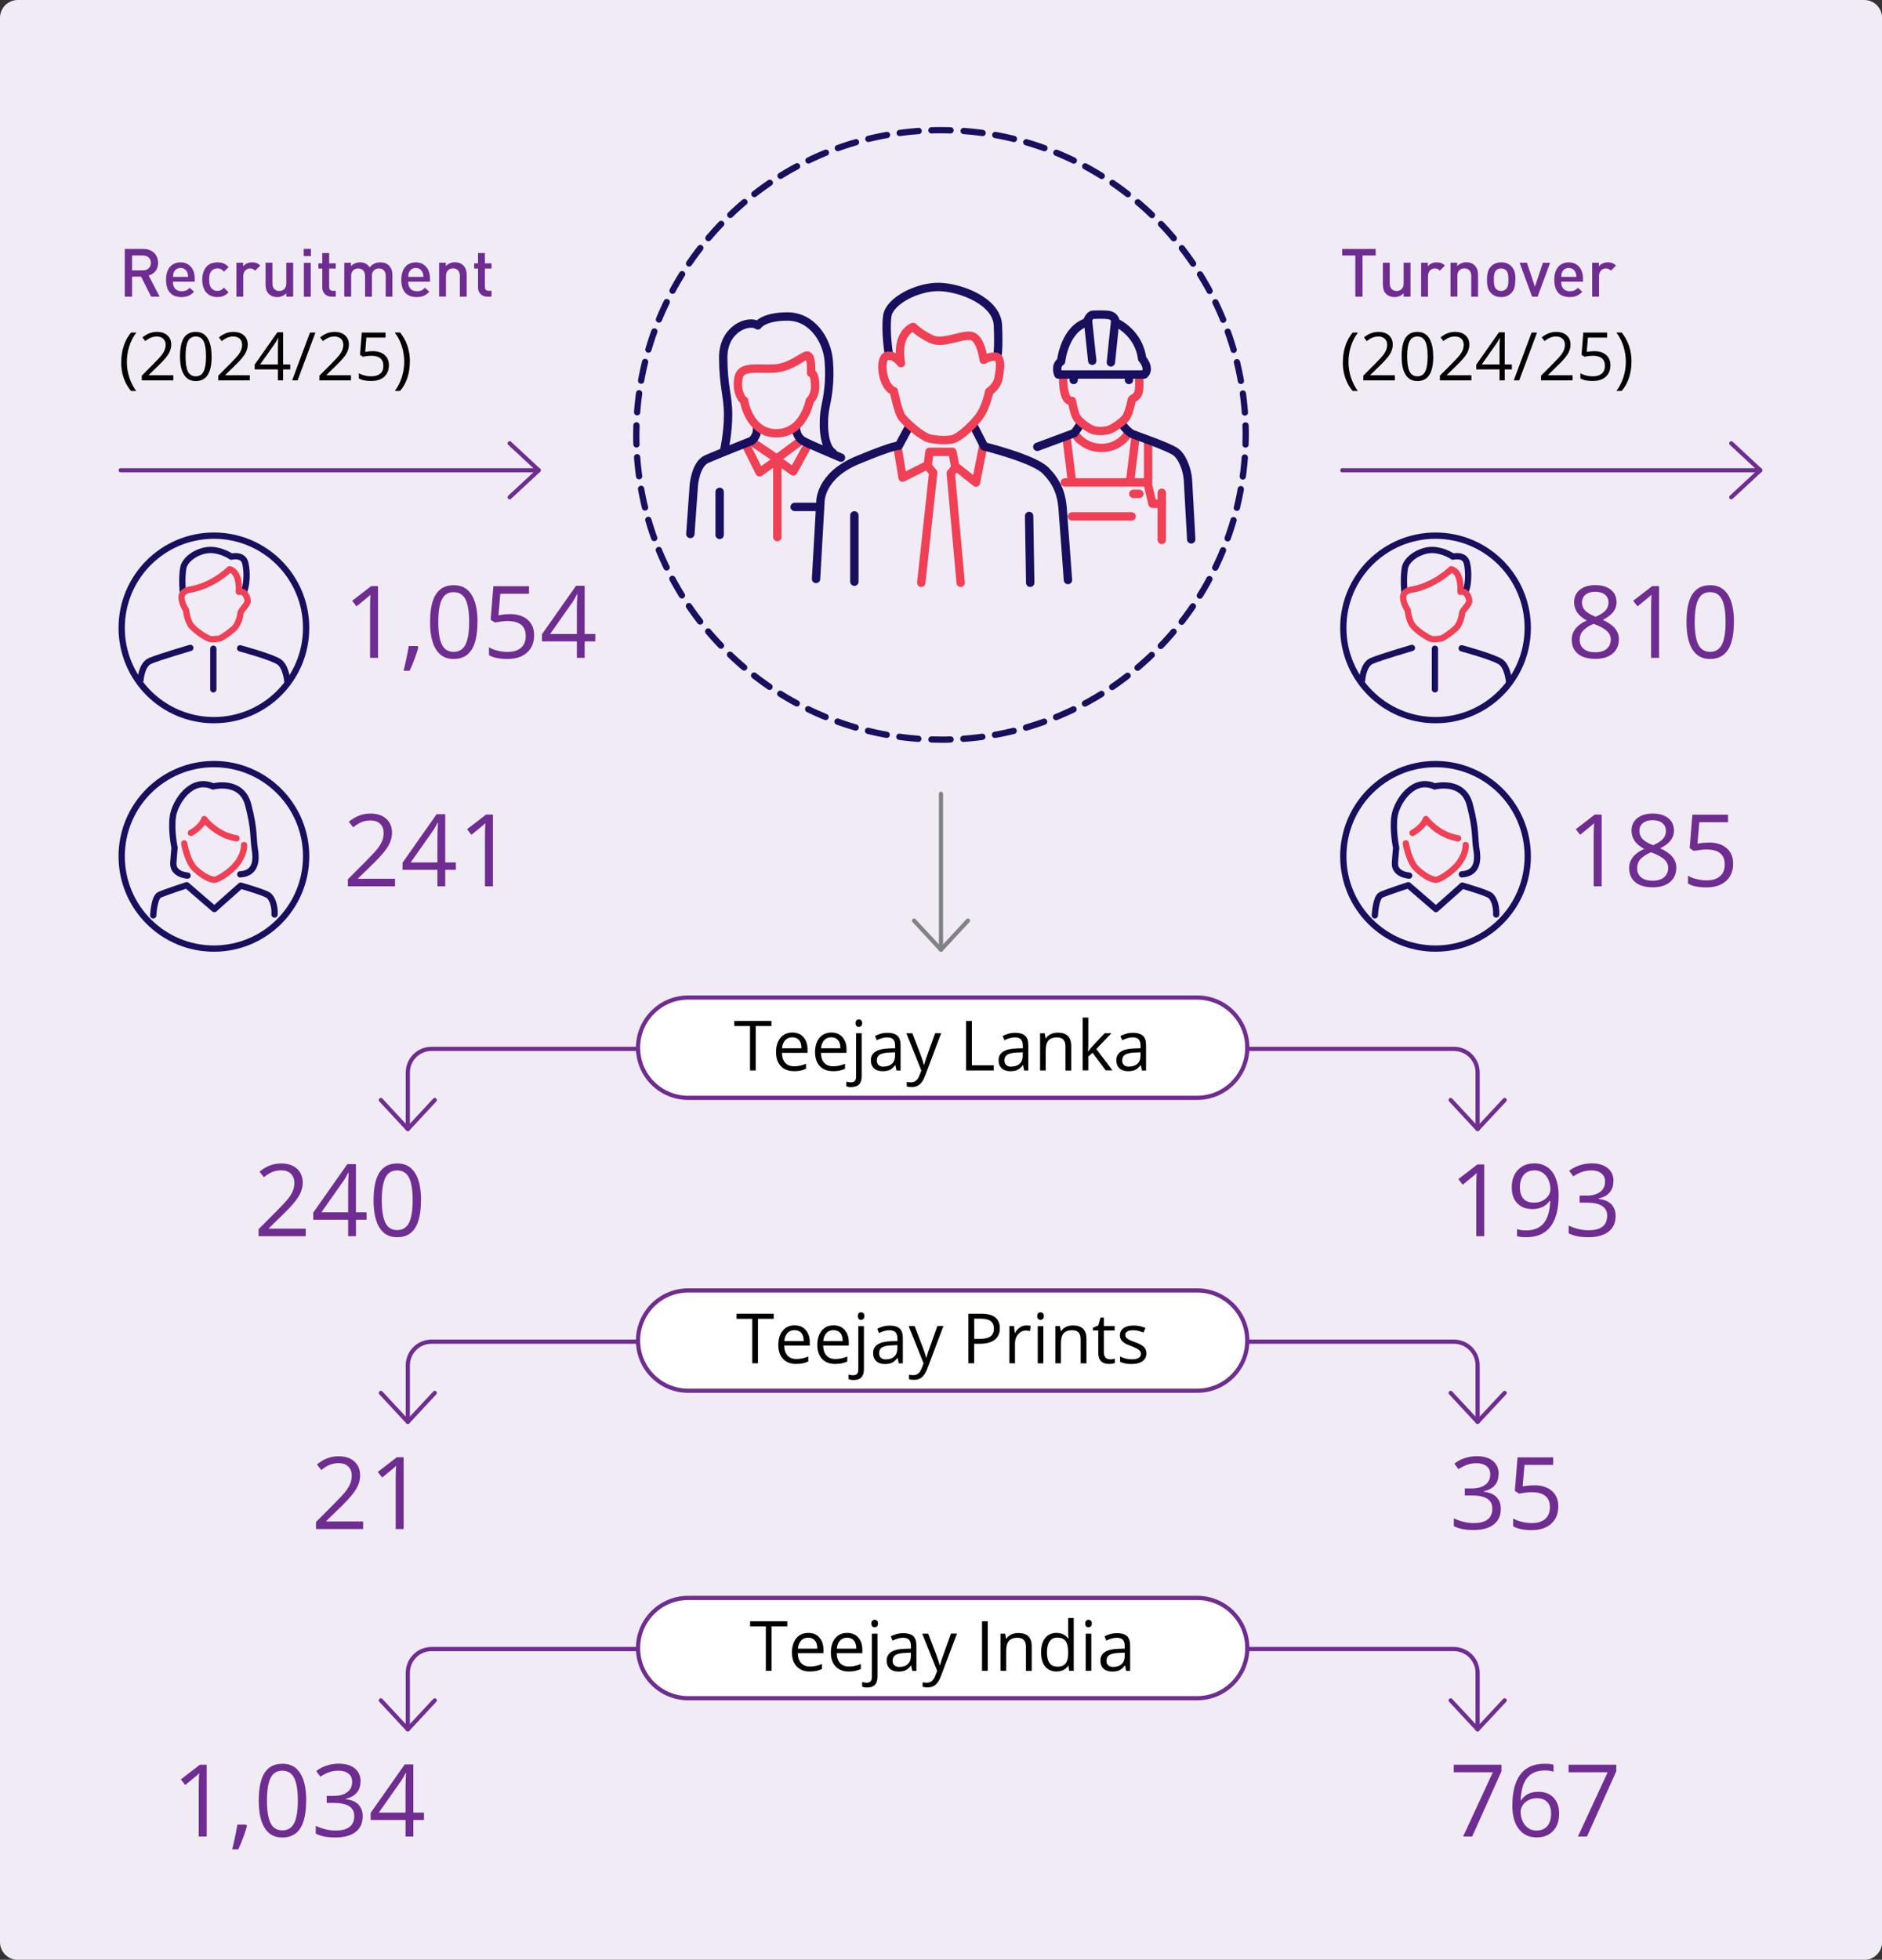 <?xml version="1.0" encoding="UTF-8"?>
<svg id="Layer_1" data-name="Layer 1" xmlns="http://www.w3.org/2000/svg" viewBox="0 0 224.88 234.12">
  <rect x="0" y="0" width="224.88" height="234.12" fill="#333333" stroke="none"/>
  <defs>
    <style>
      .cls-1 {
        fill: #fff;
      }

      .cls-2, .cls-3, .cls-4, .cls-5, .cls-6, .cls-7, .cls-8 {
        fill: none;
        stroke-linecap: round;
        stroke-linejoin: round;
      }

      .cls-2, .cls-5 {
        stroke: #ef4056;
      }

      .cls-3 {
        stroke: #808285;
      }

      .cls-3, .cls-4 {
        stroke-width: .5px;
      }

      .cls-4 {
        stroke: #6f2c91;
      }

      .cls-9 {
        fill: #f0ebf5;
      }

      .cls-5, .cls-6, .cls-8 {
        stroke-width: .75px;
      }

      .cls-6 {
        stroke-dasharray: 0 0 2.28 1.53;
      }

      .cls-6, .cls-7, .cls-8 {
        stroke: #180f5e;
      }

      .cls-10 {
        fill: #6f2c91;
      }
    </style>
  </defs>
  <path class="cls-9" d="m2.13,0h220.63c1.17,0,2.13.95,2.13,2.13v229.87c0,1.17-.95,2.13-2.13,2.13H2.13c-1.17,0-2.13-.95-2.13-2.13V2.13C0,.95.95,0,2.13,0Z"/>
  <polyline class="cls-2" points="107.26 53.46 107.85 57.06 110.86 55.55 111.06 53.98 113.81 53.98 114.13 55.68 116.62 57.65 117.47 53.33"/>
  <path class="cls-7" d="m97.51,69.16l.52-9.16s-.13-3.14,4.45-5.04c4.58-1.9,4.91-1.7,4.91-1.7l1.31-2.42"/>
  <path class="cls-7" d="m116.36,50.91l1.24,2.42s5.89,1.44,7.33,2.88c1.44,1.44,1.9,2.88,2.03,4.38s.65,8.7.65,8.7"/>
  <line class="cls-7" x1="122.97" y1="61.64" x2="123.1" y2="69.62"/>
  <line class="cls-7" x1="102.09" y1="69.49" x2="102.09" y2="61.57"/>
  <polyline class="cls-2" points="110.86 55.68 111.51 56.47 110.08 69.62"/>
  <polyline class="cls-2" points="114.2 55.81 113.61 56.53 114.79 69.62"/>
  <path class="cls-7" d="m106.22,42.4s-.46-2.81-.2-4.65c.26-1.83,3.66-3.53,6.22-3.47,2.55.07,6.87,1.7,7,4.58s-.07,3.73-.07,3.73"/>
  <path class="cls-7" d="m130.51,43.1l-.52-4.91s.26-.59.59-.59,1.51-.07,2.03.06c.52.13.65.59.65.59l-.52,5.04"/>
  <line class="cls-7" x1="128.29" y1="45.39" x2="128.29" y2="44.94"/>
  <line class="cls-7" x1="134.9" y1="45.39" x2="134.9" y2="44.94"/>
  <path class="cls-2" d="m128.42,51.81s.98,1.7,3.21,1.7,3.21-1.77,3.21-1.77"/>
  <line class="cls-2" x1="127.44" y1="52.2" x2="128.09" y2="57.56"/>
  <polyline class="cls-2" points="127.24 57.63 137.19 57.63 137.19 52.85"/>
  <line class="cls-2" x1="135.68" y1="52.2" x2="135.03" y2="57.56"/>
  <line class="cls-2" x1="138.82" y1="58.87" x2="138.82" y2="64.5"/>
  <line class="cls-2" x1="135.42" y1="59" x2="136.14" y2="59"/>
  <polyline class="cls-2" points="137.12 57.7 137.71 60.18 138.82 60.18"/>
  <line class="cls-2" x1="135.22" y1="61.69" x2="128.09" y2="61.69"/>
  <path class="cls-7" d="m123.95,53.38l4.41-1.64s.72-.92.79-1.24"/>
  <path class="cls-7" d="m133.98,50.56s.72,1.05,1.37,1.31c.65.26,4.25,1.5,5.1,2.09.85.59,1.44,2.23,1.5,3.4.07,1.18.39,7.07.39,7.07"/>
  <path class="cls-2" d="m127.04,44.94s-.13,3.14,1.05,2.95c0,0,.26,1.57.59,2.03.33.46,1.31,1.24,1.9,1.44.59.2,1.44.13,1.9,0,.46-.13,1.64-.92,2.03-1.44.39-.52.72-2.03.72-2.16s.72-.26.85-1.05c.13-.79,0-1.96,0-1.96"/>
  <path class="cls-7" d="m133.33,38.52s2.75,1.18,3.14,4.32c0,0,1.05,1.18.26,1.9h-10.27s-.46-1.05.33-1.57c0,0,.39-3.93,3.21-4.71"/>
  <polyline class="cls-2" points="92.88 64.16 92.88 54.83 89.91 52.82"/>
  <line class="cls-2" x1="95.69" y1="52.66" x2="92.88" y2="54.73"/>
  <polyline class="cls-2" points="89.12 53.14 90.76 56.42 92.88 54.94 94.79 56.32 96.54 53.14"/>
  <line class="cls-7" x1="85.99" y1="58.76" x2="85.99" y2="63.9"/>
  <line class="cls-7" x1="94.95" y1="60.56" x2="97.6" y2="60.56"/>
  <path class="cls-7" d="m86.52,53.88s.48-2.12.48-4.35-.58-3.39-.58-6.84,3.07-4.56,4.13-3.82c0,0,.64-1.06,3.55-1.06s4.72,2.76,4.93,5.3c.21,2.54-.16,4.4-.42,5.62s-.37,4.51.9,5.35"/>
  <path class="cls-7" d="m82.49,63.79l.42-5.88s.21-2.49,1.54-3.07c1.32-.58,5.35-2.17,5.35-2.17,0,0,.67-.49.66-1.36,0-.08,0-.15-.02-.23"/>
  <path class="cls-7" d="m95.1,51.02s-.05,1.17.95,1.7c.87.46,3.38,1.5,4.44,1.95"/>
  <path class="cls-2" d="m88.9,47.84s.58,3.92,3.87,3.92,3.98-3.87,3.98-3.87c0,0,.58-.53.64-1.48.05-.95-.11-1.85-.48-1.85,0,0,.16-2.33-.58-2.07-.74.27-1.96,1.43-3.87,1.54-1.91.11-3.87-.37-4.19,1.01-.32,1.38.21,2.6.64,2.81Z"/>
  <path class="cls-2" d="m107.65,43.38s-.79-1.11-1.7-.85c-.92.26-.59,3.66.85,4.19,0,0,.52,2.55.98,3.14.46.59,2.35,2.35,3.4,2.55,1.05.2,1.96.2,2.62.07.65-.13,2.09-1.31,3.08-2.55.98-1.24,1.31-3.14,1.31-3.14,0,0,.92-.59,1.11-1.57.2-.98.46-2.62-.39-2.62s-1.37.39-1.37.39c0,0-.33-2.81-1.64-2.88-1.31-.07-3.27,1.05-4.64.39-1.37-.65-2.16-1.44-2.16-1.44,0,0-2.09.72-1.44,4.32Z"/>
  <path class="cls-6" d="m115.11,88.26c18.23-1.32,32.74-16.07,33.68-34.4"/>
  <path class="cls-6" d="m148.75,49.28c-1.32-18.23-16.07-32.74-34.4-33.68"/>
  <path class="cls-6" d="m109.77,15.65c-18.23,1.32-32.74,16.07-33.69,34.4"/>
  <path class="cls-6" d="m76.13,54.62c1.32,18.23,16.07,32.74,34.4,33.69"/>
  <path class="cls-8" d="m111.3,88.34c.38.01.76.02,1.14.02s.76,0,1.14-.02m-37.53-37.53c-.01.38-.02.76-.02,1.14s0,.76.02,1.14M113.58,15.57c-.38-.01-.76-.02-1.14-.02s-.76,0-1.14.02m37.53,37.53c.01-.38.02-.76.02-1.14s0-.76-.02-1.14"/>
  <line class="cls-4" x1="14.42" y1="56.18" x2="64.37" y2="56.18"/>
  <polyline class="cls-4" points="60.9 52.96 64.37 56.18 60.9 59.4"/>
  <g>
    <path class="cls-10" d="m19.07,35.44h-1.01l-1.2-2.39h-1.08v2.39h-.87v-5.7h2.21c.35,0,.66.07.93.21.27.14.48.34.62.59.14.25.22.54.22.86,0,.39-.1.72-.31.98-.21.26-.48.44-.82.53l1.31,2.52Zm-1.04-4.02c0-.28-.09-.5-.26-.66s-.41-.24-.71-.24h-1.28v1.78h1.28c.29,0,.53-.08.7-.24s.27-.37.27-.65Z"/>
    <path class="cls-10" d="m23.29,33.65h-2.63c0,.24.04.44.12.61s.2.3.35.39.34.14.56.14.4-.03.54-.09.29-.17.44-.32l.52.48c-.22.22-.45.38-.67.48-.23.1-.51.15-.85.15-.26,0-.5-.04-.73-.11-.22-.08-.42-.2-.58-.36-.16-.16-.29-.38-.38-.64s-.14-.59-.14-.96c0-.44.07-.81.21-1.12.14-.31.34-.55.6-.71.26-.16.56-.25.91-.25s.66.08.92.25.46.39.59.69c.14.3.2.63.2,1.02v.36Zm-.81-.57c0-.21-.04-.39-.11-.55s-.17-.28-.31-.38-.3-.14-.49-.14-.35.05-.49.14-.25.22-.31.38c-.04.08-.06.16-.07.22s-.02.17-.03.33h1.82Z"/>
    <path class="cls-10" d="m27.31,34.91c-.12.13-.25.24-.39.33s-.28.15-.44.19-.32.06-.51.06c-.32,0-.61-.07-.89-.21s-.5-.37-.66-.68-.25-.71-.25-1.19c0-.37.05-.68.15-.95s.23-.48.4-.65.36-.29.58-.36.44-.11.68-.11c.29,0,.53.04.74.13.21.09.41.24.6.44l-.56.54c-.12-.14-.24-.24-.36-.3s-.25-.09-.42-.09c-.32,0-.57.12-.75.36-.09.11-.15.24-.19.39s-.05.35-.05.59c0,.46.08.79.24.99.18.24.43.36.75.36.16,0,.3-.03.41-.09s.24-.16.36-.29l.56.54Z"/>
    <path class="cls-10" d="m31.1,31.72l-.62.62c-.09-.1-.18-.17-.27-.21s-.2-.06-.34-.06c-.15,0-.28.04-.4.11-.12.08-.22.18-.29.32s-.11.3-.11.48v2.46h-.82v-4.05h.8v.44c.11-.15.26-.27.45-.36.19-.09.4-.13.63-.13.2,0,.38.03.53.09s.3.16.44.3Z"/>
    <path class="cls-10" d="m35.01,35.44h-.8v-.41c-.14.15-.3.26-.49.34s-.39.12-.59.12c-.41,0-.74-.12-1-.37-.15-.15-.25-.31-.31-.5s-.09-.4-.09-.65v-2.59h.82v2.47c0,.3.08.53.23.68s.35.23.59.23.45-.08.6-.23.24-.38.24-.68v-2.47h.82v4.05Z"/>
    <path class="cls-10" d="m37.15,30.59h-.86v-.86h.86v.86Zm-.02,4.86h-.82v-4.05h.82v4.05Z"/>
    <path class="cls-10" d="m40.11,35.44h-.49c-.24,0-.44-.05-.61-.16s-.29-.24-.38-.41-.12-.36-.12-.56v-2.23h-.46v-.62h.46v-1.23h.82v1.23h.79v.62h-.79v2.19c0,.31.15.47.45.47h.34v.7Z"/>
    <path class="cls-10" d="m46.91,35.44h-.82v-2.47c0-.3-.08-.53-.23-.68-.15-.15-.35-.22-.59-.22s-.43.08-.59.23c-.16.15-.24.36-.24.64v2.51h-.82v-2.47c0-.2-.04-.37-.11-.51s-.17-.23-.29-.3c-.12-.06-.26-.1-.42-.1-.24,0-.45.08-.6.23-.16.15-.24.38-.24.67v2.47h-.82v-4.05h.8v.41c.13-.15.29-.26.48-.34.19-.08.39-.12.6-.12.51,0,.89.2,1.15.6.33-.4.75-.6,1.27-.6.43,0,.77.12,1.02.37.29.28.43.66.43,1.14v2.59Z"/>
    <path class="cls-10" d="m51.4,33.65h-2.63c0,.24.04.44.12.61s.2.3.35.39.34.14.56.14.4-.03.54-.09.29-.17.44-.32l.52.48c-.22.22-.45.38-.67.48-.23.1-.51.15-.85.15-.26,0-.5-.04-.73-.11-.22-.08-.42-.2-.58-.36-.16-.16-.29-.38-.38-.64s-.14-.59-.14-.96c0-.44.07-.81.21-1.12.14-.31.34-.55.6-.71.26-.16.56-.25.91-.25s.66.08.92.25.46.39.59.69c.14.3.2.63.2,1.02v.36Zm-.81-.57c0-.21-.04-.39-.11-.55s-.17-.28-.31-.38-.3-.14-.49-.14-.35.05-.49.14-.25.22-.31.38c-.04.08-.06.16-.07.22s-.02.17-.03.33h1.82Z"/>
    <path class="cls-10" d="m55.77,35.44h-.82v-2.47c0-.2-.04-.37-.11-.51s-.17-.23-.29-.3c-.12-.06-.26-.1-.42-.1-.24,0-.45.08-.6.23-.16.15-.24.38-.24.67v2.47h-.82v-4.05h.8v.41c.14-.15.3-.26.49-.34s.39-.12.59-.12c.41,0,.75.12,1,.37.27.26.41.64.41,1.14v2.59Z"/>
    <path class="cls-10" d="m58.72,35.44h-.49c-.24,0-.44-.05-.61-.16s-.29-.24-.38-.41-.12-.36-.12-.56v-2.23h-.46v-.62h.46v-1.23h.82v1.23h.79v.62h-.79v2.19c0,.31.15.47.45.47h.34v.7Z"/>
  </g>
  <g>
    <path d="m14.49,43.25c0-.69.1-1.34.3-1.94s.49-1.13.87-1.58h.63c-.38.5-.66,1.05-.85,1.66s-.28,1.22-.28,1.86.1,1.24.29,1.83.47,1.14.83,1.63h-.62c-.38-.44-.67-.96-.88-1.55s-.3-1.23-.3-1.91Z"/>
    <path d="m20.69,45.44h-3.75v-.56l1.5-1.51c.46-.46.76-.79.91-.99s.26-.39.33-.58.11-.39.11-.61c0-.3-.09-.55-.28-.72s-.44-.27-.77-.27c-.24,0-.46.04-.67.12s-.45.22-.71.43l-.34-.44c.53-.44,1.1-.66,1.72-.66.54,0,.96.14,1.26.41s.46.64.46,1.11c0,.36-.1.72-.3,1.07s-.58.8-1.14,1.34l-1.25,1.22v.03h2.94v.6Z"/>
    <path d="m25.29,42.58c0,.99-.16,1.72-.47,2.21s-.79.73-1.43.73-1.08-.25-1.4-.75-.48-1.23-.48-2.19.15-1.73.46-2.21.78-.72,1.42-.72,1.09.25,1.41.75.48,1.23.48,2.18Zm-3.12,0c0,.83.1,1.44.29,1.81s.51.57.93.57.75-.19.94-.58.29-.99.29-1.81-.1-1.42-.29-1.8-.51-.57-.94-.57-.74.19-.93.56-.29.98-.29,1.81Z"/>
    <path d="m29.83,45.44h-3.75v-.56l1.5-1.51c.46-.46.76-.79.91-.99s.26-.39.33-.58.11-.39.11-.61c0-.3-.09-.55-.28-.72s-.44-.27-.77-.27c-.24,0-.46.04-.67.12s-.45.22-.71.43l-.34-.44c.53-.44,1.1-.66,1.72-.66.54,0,.96.14,1.26.41s.46.64.46,1.11c0,.36-.1.72-.3,1.07s-.58.8-1.14,1.34l-1.25,1.22v.03h2.94v.6Z"/>
    <path d="m34.68,44.13h-.85v1.31h-.62v-1.31h-2.78v-.57l2.71-3.86h.69v3.84h.85v.59Zm-1.47-.59v-1.9c0-.37.01-.79.04-1.26h-.03c-.12.25-.24.46-.35.62l-1.79,2.54h2.13Z"/>
    <path d="m37.69,39.73l-2.13,5.71h-.65l2.13-5.71h.65Z"/>
    <path d="m41.92,45.44h-3.75v-.56l1.5-1.51c.46-.46.76-.79.91-.99s.26-.39.33-.58.11-.39.11-.61c0-.3-.09-.55-.28-.72s-.44-.27-.77-.27c-.24,0-.46.04-.67.12s-.45.22-.71.43l-.34-.44c.53-.44,1.1-.66,1.72-.66.54,0,.96.14,1.26.41s.46.64.46,1.11c0,.36-.1.72-.3,1.07s-.58.8-1.14,1.34l-1.25,1.22v.03h2.94v.6Z"/>
    <path d="m44.53,41.95c.6,0,1.07.15,1.42.45s.52.71.52,1.22c0,.59-.19,1.05-.56,1.39s-.9.5-1.56.5-1.13-.1-1.47-.31v-.62c.18.12.41.21.68.28s.54.1.8.1c.46,0,.81-.11,1.07-.32s.38-.53.38-.94c0-.8-.49-1.2-1.46-1.2-.25,0-.58.04-.99.11l-.34-.21.21-2.67h2.84v.6h-2.29l-.14,1.71c.3-.06.6-.09.89-.09Z"/>
    <path d="m48.97,43.25c0,.69-.1,1.32-.3,1.91s-.49,1.11-.87,1.54h-.62c.36-.49.64-1.03.83-1.63s.29-1.21.29-1.83-.09-1.25-.28-1.86-.47-1.15-.85-1.66h.63c.38.46.67.98.88,1.59s.3,1.25.3,1.93Z"/>
  </g>
  <path class="cls-8" d="m18.31,109.35s.1-2.15.75-2.45c.65-.3,3.25-1.15,3.25-1.15l3.3,2.85,3.15-2.8s2.8.8,3.3,1.15c.5.35.8,1.35.75,2.3"/>
  <path class="cls-5" d="m22.01,100.75s.35,2.15,1.3,3.05c.95.9,1.85,1.3,2.3,1.3s2.15-1.05,2.9-2.2c.75-1.15.65-1.95.65-1.95"/>
  <path class="cls-5" d="m22.81,99.5s1.25-.65,1.6-1.65c0,0,1.4,1.9,3.85,2.3"/>
  <path class="cls-8" d="m22.41,104.6s-1.8-.1-1.7-1.55.15-1.75.15-1.75c0,0-.45-2.15-.2-3.8.25-1.65,2.2-4.75,4.8-3.55,0,0,3.4-.9,4.2,2.2.8,3.1.55,3.85.8,5.4s-.1,2.8-1.75,2.9"/>
  <circle class="cls-8" cx="25.56" cy="102.3" r="11.02"/>
  <path class="cls-8" d="m16.79,81.25s.1-1.85,1.15-2.3c1.05-.45,4.8-1.55,4.8-1.55"/>
  <path class="cls-8" d="m28.69,77.45s3.9,1.05,4.7,1.65c.8.6.95,2.3.95,2.3"/>
  <line class="cls-8" x1="25.49" y1="77.5" x2="25.49" y2="82.35"/>
  <path class="cls-8" d="m21.84,70.65s-.15-1.5.05-2.75c.2-1.25,2-2.25,3.35-2.2,1.35.05,2.4.8,2.4.8,0,0,1.35-.35,1.65.7.3,1.05.2,2.95-.2,3.55"/>
  <path class="cls-5" d="m22.24,72.9s.1,1.3.7,1.95,1.65,1.3,2.05,1.45c.4.15.9,0,1.15,0s1.25-.7,1.8-1.2.75-1.45.8-1.85c.05-.4.85-1,.85-1.45s-.35-1.05-.65-1.1c-.3-.05-.4,0-.4,0,0,0,.2-2.35-1.1-2.7,0,0-2,2-4.8,2.45,0,0-1,.15-.95.95.05.8.55,1.5.55,1.5Z"/>
  <circle class="cls-8" cx="25.56" cy="75.01" r="11.02"/>
  <g>
    <path class="cls-10" d="m45.17,78.59h-.95v-6.11c0-.51.02-.99.05-1.44-.08.08-.17.17-.28.26s-.57.47-1.39,1.14l-.52-.67,2.27-1.75h.82v8.57Z"/>
    <path class="cls-10" d="m49.9,77.2l.09.13c-.1.39-.25.84-.44,1.36s-.39,1-.6,1.44h-.73c.11-.41.22-.91.35-1.51s.22-1.08.27-1.44h1.07Z"/>
    <path class="cls-10" d="m57.05,74.3c0,1.48-.23,2.59-.7,3.32s-1.18,1.1-2.14,1.1-1.62-.37-2.1-1.12-.72-1.84-.72-3.29.23-2.6.7-3.32,1.17-1.08,2.13-1.08,1.64.38,2.12,1.13.72,1.85.72,3.28Zm-4.68,0c0,1.25.15,2.15.44,2.72s.76.85,1.4.85,1.12-.29,1.41-.86.44-1.48.44-2.71-.15-2.13-.44-2.7-.76-.86-1.41-.86-1.11.28-1.4.85-.44,1.47-.44,2.72Z"/>
    <path class="cls-10" d="m60.91,73.36c.9,0,1.61.22,2.13.67s.78,1.06.78,1.84c0,.89-.28,1.58-.85,2.09s-1.34.76-2.33.76-1.7-.15-2.21-.46v-.94c.27.18.61.31,1.02.41s.81.15,1.2.15c.69,0,1.22-.16,1.6-.49s.57-.79.57-1.41c0-1.2-.73-1.79-2.2-1.79-.37,0-.87.06-1.49.17l-.5-.32.32-4.01h4.26v.9h-3.43l-.22,2.57c.45-.09.9-.13,1.34-.13Z"/>
    <path class="cls-10" d="m71.13,76.62h-1.27v1.97h-.93v-1.97h-4.17v-.85l4.07-5.79h1.03v5.76h1.27v.88Zm-2.2-.88v-2.85c0-.56.02-1.19.06-1.89h-.05c-.19.38-.36.69-.53.93l-2.68,3.81h3.19Z"/>
  </g>
  <g>
    <path class="cls-10" d="m47.2,105.88h-5.63v-.84l2.26-2.27c.69-.7,1.14-1.19,1.36-1.49s.38-.59.49-.87.16-.58.16-.91c0-.46-.14-.82-.42-1.09s-.66-.4-1.15-.4c-.36,0-.69.06-1.01.18s-.67.33-1.06.64l-.52-.66c.79-.66,1.65-.98,2.58-.98.8,0,1.44.21,1.89.62s.69.97.69,1.66c0,.54-.15,1.08-.46,1.61s-.88,1.2-1.71,2.02l-1.88,1.83v.05h4.41v.9Z"/>
    <path class="cls-10" d="m54.47,103.91h-1.27v1.97h-.93v-1.97h-4.17v-.85l4.07-5.79h1.03v5.76h1.27v.88Zm-2.2-.88v-2.85c0-.56.02-1.19.06-1.89h-.05c-.19.38-.36.69-.53.93l-2.68,3.81h3.19Z"/>
    <path class="cls-10" d="m58.9,105.88h-.95v-6.11c0-.51.02-.99.05-1.44-.08.08-.17.17-.28.26s-.57.47-1.39,1.14l-.52-.67,2.27-1.75h.82v8.57Z"/>
  </g>
  <line class="cls-4" x1="160.39" y1="56.18" x2="210.34" y2="56.18"/>
  <polyline class="cls-4" points="206.87 52.96 210.34 56.18 206.87 59.4"/>
  <g>
    <path class="cls-10" d="m164.38,30.52h-1.57v4.92h-.86v-4.92h-1.57v-.78h4v.78Z"/>
    <path class="cls-10" d="m168.52,35.44h-.8v-.41c-.14.15-.3.26-.49.34-.19.08-.39.12-.59.12-.41,0-.74-.12-1-.37-.15-.15-.25-.31-.31-.5-.06-.19-.09-.4-.09-.65v-2.59h.82v2.47c0,.3.08.53.23.68.15.15.35.23.59.23s.45-.08.6-.23c.16-.15.24-.38.24-.68v-2.47h.82v4.05Z"/>
    <path class="cls-10" d="m172.66,31.72l-.62.62c-.09-.1-.18-.17-.27-.21s-.2-.06-.34-.06c-.15,0-.28.04-.4.11-.12.08-.22.18-.29.32-.07.14-.11.3-.11.48v2.46h-.82v-4.05h.8v.44c.11-.15.26-.27.45-.36.19-.09.4-.13.63-.13.2,0,.38.03.53.09s.3.16.44.3Z"/>
    <path class="cls-10" d="m176.62,35.44h-.82v-2.47c0-.2-.04-.37-.11-.51-.07-.14-.17-.23-.29-.3-.12-.06-.26-.1-.42-.1-.25,0-.45.08-.6.23-.16.15-.24.38-.24.67v2.47h-.82v-4.05h.8v.41c.13-.15.3-.26.49-.34.19-.08.39-.12.59-.12.41,0,.75.12,1,.37.27.26.41.64.41,1.14v2.59Z"/>
    <path class="cls-10" d="m181.06,33.41c0,.38-.03.69-.1.94-.07.25-.19.47-.38.66-.31.32-.71.48-1.21.48s-.9-.16-1.21-.48c-.18-.19-.31-.41-.38-.66-.07-.25-.1-.56-.1-.94s.04-.67.11-.93.2-.48.38-.66c.09-.09.19-.18.31-.25s.25-.13.41-.17c.15-.04.32-.06.49-.06.27,0,.5.04.71.13s.37.2.51.35c.18.19.31.41.38.66.07.25.1.56.1.93Zm-.82,0c0-.27-.02-.49-.05-.67-.04-.18-.11-.33-.23-.44-.15-.15-.35-.23-.6-.23s-.44.08-.59.23c-.11.11-.19.26-.22.44-.04.18-.05.4-.05.67s.02.48.05.67c.04.18.11.33.22.44.16.16.36.24.59.24s.44-.08.6-.24c.11-.11.19-.26.23-.44.04-.18.05-.4.05-.67Z"/>
    <path class="cls-10" d="m185.22,31.39l-1.49,4.05h-.66l-1.49-4.05h.87l.96,2.86.95-2.86h.86Z"/>
    <path class="cls-10" d="m189.17,33.65h-2.63c0,.24.04.44.12.61.08.17.2.3.35.39s.34.14.56.14.4-.03.54-.09c.14-.06.29-.17.44-.32l.52.48c-.22.22-.45.38-.67.48s-.51.15-.85.15c-.26,0-.5-.04-.73-.11s-.42-.2-.58-.36c-.16-.16-.29-.38-.38-.64-.09-.27-.14-.59-.14-.96,0-.44.07-.81.21-1.12.14-.31.34-.55.6-.71.26-.16.56-.25.91-.25s.66.08.92.25.46.39.59.69c.13.3.2.63.2,1.02v.36Zm-.81-.57c0-.21-.04-.39-.11-.55-.07-.16-.17-.28-.31-.38-.14-.09-.3-.14-.49-.14s-.35.05-.49.14c-.14.09-.25.22-.31.38-.04.08-.06.16-.07.22s-.02.17-.03.33h1.82Z"/>
    <path class="cls-10" d="m193.1,31.72l-.62.62c-.09-.1-.18-.17-.27-.21s-.2-.06-.34-.06c-.15,0-.28.04-.4.11-.12.08-.22.18-.29.32-.07.14-.11.3-.11.48v2.46h-.82v-4.05h.8v.44c.11-.15.26-.27.45-.36.19-.09.4-.13.63-.13.2,0,.38.03.53.09s.3.16.44.3Z"/>
  </g>
  <g>
    <path d="m160.46,43.25c0-.69.1-1.34.3-1.94.2-.6.49-1.13.87-1.58h.63c-.38.5-.66,1.05-.85,1.66-.19.6-.28,1.22-.28,1.86s.1,1.24.29,1.83c.19.6.47,1.14.83,1.63h-.62c-.38-.44-.67-.96-.88-1.55-.2-.59-.3-1.23-.3-1.91Z"/>
    <path d="m166.65,45.44h-3.75v-.56l1.5-1.51c.46-.46.76-.79.91-.99.15-.2.25-.39.33-.58.07-.19.11-.39.11-.61,0-.3-.09-.55-.28-.72-.19-.18-.44-.27-.77-.27-.24,0-.46.04-.67.12-.21.08-.45.22-.71.43l-.34-.44c.53-.44,1.1-.66,1.72-.66.54,0,.96.14,1.26.41s.46.64.46,1.11c0,.36-.1.72-.3,1.07s-.58.8-1.14,1.34l-1.25,1.22v.03h2.94v.6Z"/>
    <path d="m171.26,42.58c0,.99-.16,1.72-.47,2.21-.31.49-.79.73-1.43.73s-1.08-.25-1.4-.75-.48-1.23-.48-2.19.15-1.73.46-2.21c.31-.48.78-.72,1.42-.72s1.09.25,1.41.75c.32.5.48,1.23.48,2.18Zm-3.12,0c0,.83.1,1.44.29,1.81s.51.57.93.57.75-.19.94-.58c.19-.38.29-.99.29-1.81s-.1-1.42-.29-1.8c-.19-.38-.51-.57-.94-.57s-.74.19-.93.56-.29.98-.29,1.81Z"/>
    <path d="m175.8,45.44h-3.75v-.56l1.5-1.51c.46-.46.76-.79.91-.99.15-.2.25-.39.33-.58.07-.19.11-.39.11-.61,0-.3-.09-.55-.28-.72-.19-.18-.44-.27-.77-.27-.24,0-.46.04-.67.12-.21.08-.45.22-.71.43l-.34-.44c.53-.44,1.1-.66,1.72-.66.54,0,.96.14,1.26.41s.46.64.46,1.11c0,.36-.1.72-.3,1.07s-.58.8-1.14,1.34l-1.25,1.22v.03h2.94v.6Z"/>
    <path d="m180.65,44.13h-.85v1.31h-.62v-1.31h-2.78v-.57l2.71-3.86h.69v3.84h.85v.59Zm-1.47-.59v-1.9c0-.37.01-.79.04-1.26h-.03c-.12.25-.24.46-.35.62l-1.79,2.54h2.13Z"/>
    <path d="m183.66,39.73l-2.13,5.71h-.65l2.13-5.71h.65Z"/>
    <path d="m187.89,45.44h-3.75v-.56l1.5-1.51c.46-.46.76-.79.91-.99.15-.2.25-.39.33-.58.07-.19.11-.39.11-.61,0-.3-.09-.55-.28-.72-.19-.18-.44-.27-.77-.27-.24,0-.46.04-.67.12-.21.08-.45.22-.71.43l-.34-.44c.53-.44,1.1-.66,1.72-.66.54,0,.96.14,1.26.41s.46.64.46,1.11c0,.36-.1.72-.3,1.07s-.58.8-1.14,1.34l-1.25,1.22v.03h2.94v.6Z"/>
    <path d="m190.49,41.95c.6,0,1.07.15,1.42.45.34.3.52.71.52,1.22,0,.59-.19,1.05-.56,1.39-.38.34-.9.5-1.56.5s-1.13-.1-1.47-.31v-.62c.18.12.41.21.68.28.27.07.54.1.8.1.46,0,.81-.11,1.07-.32s.38-.53.38-.94c0-.8-.49-1.2-1.46-1.2-.25,0-.58.04-.99.11l-.34-.21.21-2.67h2.84v.6h-2.29l-.14,1.71c.3-.06.6-.09.89-.09Z"/>
    <path d="m194.94,43.25c0,.69-.1,1.32-.3,1.91-.2.59-.49,1.11-.87,1.54h-.62c.36-.49.64-1.03.83-1.63.19-.6.29-1.21.29-1.83s-.09-1.25-.28-1.86c-.19-.6-.47-1.15-.85-1.66h.63c.38.46.67.98.88,1.59.2.6.3,1.25.3,1.93Z"/>
  </g>
  <path class="cls-8" d="m164.28,109.35s.1-2.15.75-2.45c.65-.3,3.25-1.15,3.25-1.15l3.3,2.85,3.15-2.8s2.8.8,3.3,1.15c.5.35.8,1.35.75,2.3"/>
  <path class="cls-5" d="m167.98,100.75s.35,2.15,1.3,3.05c.95.9,1.85,1.3,2.3,1.3s2.15-1.05,2.9-2.2c.75-1.15.65-1.95.65-1.95"/>
  <path class="cls-5" d="m168.78,99.5s1.25-.65,1.6-1.65c0,0,1.4,1.9,3.85,2.3"/>
  <path class="cls-8" d="m168.38,104.6s-1.8-.1-1.7-1.55c.1-1.45.15-1.75.15-1.75,0,0-.45-2.15-.2-3.8.25-1.65,2.2-4.75,4.8-3.55,0,0,3.4-.9,4.2,2.2.8,3.1.55,3.85.8,5.4s-.1,2.8-1.75,2.9"/>
  <circle class="cls-8" cx="171.53" cy="102.3" r="11.02"/>
  <path class="cls-8" d="m162.76,81.25s.1-1.85,1.15-2.3,4.8-1.55,4.8-1.55"/>
  <path class="cls-8" d="m174.66,77.45s3.9,1.05,4.7,1.65c.8.6.95,2.3.95,2.3"/>
  <line class="cls-8" x1="171.46" y1="77.5" x2="171.46" y2="82.35"/>
  <path class="cls-8" d="m167.81,70.65s-.15-1.5.05-2.75c.2-1.25,2-2.25,3.35-2.2,1.35.05,2.4.8,2.4.8,0,0,1.35-.35,1.65.7.3,1.05.2,2.95-.2,3.55"/>
  <path class="cls-5" d="m168.21,72.9s.1,1.3.7,1.95c.6.65,1.65,1.3,2.05,1.45.4.15.9,0,1.15,0s1.25-.7,1.8-1.2.75-1.45.8-1.85.85-1,.85-1.45-.35-1.05-.65-1.1c-.3-.05-.4,0-.4,0,0,0,.2-2.35-1.1-2.7,0,0-2,2-4.8,2.45,0,0-1,.15-.95.95.05.8.55,1.5.55,1.5Z"/>
  <circle class="cls-8" cx="171.53" cy="75.01" r="11.02"/>
  <g>
    <path class="cls-10" d="m190.61,69.9c.78,0,1.4.18,1.86.54s.69.87.69,1.51c0,.42-.13.81-.39,1.15s-.68.66-1.25.95c.7.33,1.19.68,1.48,1.05s.44.79.44,1.27c0,.71-.25,1.28-.74,1.7s-1.18.64-2.04.64c-.91,0-1.62-.2-2.11-.6s-.74-.97-.74-1.7c0-.98.6-1.74,1.79-2.29-.54-.3-.93-.63-1.16-.99s-.35-.75-.35-1.19c0-.62.23-1.12.69-1.49s1.07-.55,1.84-.55Zm-1.85,6.53c0,.47.16.83.49,1.1s.78.39,1.37.39,1.04-.14,1.36-.41.49-.65.49-1.12c0-.38-.15-.72-.46-1.01s-.84-.58-1.59-.86c-.58.25-1,.53-1.27.83s-.39.67-.39,1.09Zm1.84-5.74c-.49,0-.87.12-1.15.35s-.42.55-.42.94c0,.36.12.67.35.93s.66.52,1.28.77c.56-.23.95-.49,1.19-.76s.35-.58.35-.94c0-.39-.14-.71-.42-.94s-.67-.35-1.17-.35Z"/>
    <path class="cls-10" d="m198.24,78.59h-.95v-6.11c0-.51.02-.99.05-1.44-.08.08-.17.17-.28.26s-.57.47-1.39,1.14l-.52-.67,2.27-1.75h.82v8.57Z"/>
    <path class="cls-10" d="m207.18,74.3c0,1.48-.23,2.59-.7,3.32s-1.18,1.1-2.14,1.1-1.62-.37-2.1-1.12-.72-1.84-.72-3.29.23-2.6.7-3.32,1.17-1.08,2.13-1.08,1.64.38,2.12,1.13.72,1.85.72,3.28Zm-4.68,0c0,1.25.15,2.15.44,2.72s.76.85,1.4.85,1.12-.29,1.41-.86.44-1.48.44-2.71-.15-2.13-.44-2.7-.76-.86-1.41-.86-1.11.28-1.4.85-.44,1.47-.44,2.72Z"/>
  </g>
  <g>
    <path class="cls-10" d="m191.38,105.88h-.95v-6.11c0-.51.02-.99.05-1.44-.08.08-.17.17-.28.26s-.57.47-1.39,1.14l-.52-.67,2.27-1.75h.82v8.57Z"/>
    <path class="cls-10" d="m197.47,97.19c.78,0,1.4.18,1.86.54s.69.87.69,1.51c0,.42-.13.81-.39,1.15s-.68.66-1.25.95c.7.33,1.19.68,1.48,1.05s.44.79.44,1.27c0,.71-.25,1.28-.74,1.7s-1.18.64-2.04.64c-.91,0-1.62-.2-2.11-.6s-.74-.97-.74-1.7c0-.98.6-1.74,1.79-2.29-.54-.3-.93-.63-1.16-.99s-.35-.75-.35-1.19c0-.62.23-1.12.69-1.49s1.07-.55,1.84-.55Zm-1.85,6.53c0,.47.16.83.49,1.1s.78.39,1.37.39,1.04-.14,1.36-.41.49-.65.49-1.12c0-.38-.15-.72-.46-1.01s-.84-.58-1.59-.86c-.58.25-1,.53-1.27.83s-.39.67-.39,1.09Zm1.84-5.74c-.49,0-.87.12-1.15.35s-.42.55-.42.94c0,.36.12.67.35.93s.66.52,1.28.77c.56-.23.95-.49,1.19-.76s.35-.58.35-.94c0-.39-.14-.71-.42-.94s-.67-.35-1.17-.35Z"/>
    <path class="cls-10" d="m204.18,100.65c.9,0,1.61.22,2.13.67s.78,1.06.78,1.84c0,.89-.28,1.58-.85,2.09s-1.34.76-2.33.76-1.7-.15-2.21-.46v-.94c.27.18.61.31,1.02.41s.81.15,1.2.15c.69,0,1.22-.16,1.6-.49s.57-.79.57-1.41c0-1.2-.73-1.79-2.2-1.79-.37,0-.87.06-1.49.17l-.5-.32.32-4.01h4.26v.9h-3.43l-.22,2.57c.45-.09.9-.13,1.34-.13Z"/>
  </g>
  <g>
    <path class="cls-10" d="m36.53,147.68h-5.63v-.84l2.26-2.27c.69-.7,1.14-1.19,1.36-1.49s.38-.59.49-.87.16-.58.16-.91c0-.46-.14-.82-.42-1.09s-.66-.4-1.15-.4c-.36,0-.69.06-1.01.18s-.67.33-1.06.64l-.52-.66c.79-.66,1.65-.98,2.58-.98.8,0,1.44.21,1.89.62s.69.97.69,1.66c0,.54-.15,1.08-.46,1.61s-.88,1.2-1.71,2.02l-1.88,1.83v.05h4.41v.9Z"/>
    <path class="cls-10" d="m43.8,145.71h-1.27v1.97h-.93v-1.97h-4.17v-.85l4.07-5.79h1.03v5.76h1.27v.88Zm-2.2-.88v-2.85c0-.56.02-1.19.06-1.89h-.05c-.19.38-.36.69-.53.93l-2.68,3.81h3.19Z"/>
    <path class="cls-10" d="m50.3,143.38c0,1.48-.23,2.59-.7,3.32s-1.18,1.1-2.14,1.1-1.62-.37-2.1-1.12-.72-1.84-.72-3.29.23-2.6.7-3.32,1.17-1.08,2.13-1.08,1.64.38,2.12,1.13.72,1.85.72,3.28Zm-4.68,0c0,1.25.15,2.15.44,2.72s.76.85,1.4.85,1.12-.29,1.41-.86.44-1.48.44-2.71-.15-2.13-.44-2.7-.76-.86-1.41-.86-1.11.28-1.4.85-.44,1.47-.44,2.72Z"/>
  </g>
  <g>
    <path class="cls-10" d="m43.39,182.66h-5.63v-.84l2.26-2.27c.69-.7,1.14-1.19,1.36-1.49s.38-.59.49-.87.16-.58.16-.91c0-.46-.14-.82-.42-1.09s-.66-.4-1.15-.4c-.36,0-.69.06-1.01.18s-.67.33-1.06.64l-.52-.66c.79-.66,1.65-.98,2.58-.98.8,0,1.44.21,1.89.62s.69.97.69,1.66c0,.54-.15,1.08-.46,1.61s-.88,1.2-1.71,2.02l-1.88,1.83v.05h4.41v.9Z"/>
    <path class="cls-10" d="m48.23,182.66h-.95v-6.11c0-.51.02-.99.05-1.44-.08.08-.17.17-.28.26s-.57.47-1.39,1.14l-.52-.67,2.27-1.75h.82v8.57Z"/>
  </g>
  <g>
    <path class="cls-10" d="m24.7,219.39h-.95v-6.11c0-.51.02-.99.05-1.44-.08.08-.17.17-.28.26s-.57.47-1.39,1.14l-.52-.67,2.27-1.75h.82v8.57Z"/>
    <path class="cls-10" d="m29.42,218l.09.13c-.1.39-.25.84-.44,1.36s-.39,1-.6,1.44h-.73c.11-.41.22-.91.35-1.51s.22-1.08.27-1.44h1.07Z"/>
    <path class="cls-10" d="m36.58,215.09c0,1.48-.23,2.59-.7,3.32s-1.18,1.1-2.14,1.1-1.62-.37-2.1-1.12-.72-1.84-.72-3.29.23-2.6.7-3.32,1.17-1.08,2.13-1.08,1.64.38,2.12,1.13.72,1.85.72,3.28Zm-4.68,0c0,1.25.15,2.15.44,2.72s.76.85,1.4.85,1.12-.29,1.41-.86.44-1.48.44-2.71-.15-2.13-.44-2.7-.76-.86-1.41-.86-1.11.28-1.4.85-.44,1.47-.44,2.72Z"/>
    <path class="cls-10" d="m43.07,212.84c0,.55-.15.99-.46,1.34s-.74.58-1.3.7v.05c.69.09,1.2.3,1.53.66s.5.81.5,1.38c0,.82-.28,1.44-.85,1.88s-1.37.66-2.41.66c-.45,0-.87-.03-1.25-.1s-.74-.19-1.1-.36v-.93c.37.18.77.32,1.19.42s.82.14,1.19.14c1.48,0,2.22-.58,2.22-1.74,0-1.04-.82-1.56-2.45-1.56h-.84v-.84h.86c.67,0,1.2-.15,1.59-.44s.59-.7.59-1.23c0-.42-.14-.75-.43-.98s-.68-.36-1.17-.36c-.38,0-.73.05-1.06.15s-.71.29-1.14.56l-.49-.66c.35-.28.76-.5,1.22-.65s.94-.24,1.45-.24c.83,0,1.48.19,1.94.57s.69.9.69,1.57Z"/>
    <path class="cls-10" d="m50.66,217.42h-1.27v1.97h-.93v-1.97h-4.17v-.85l4.07-5.79h1.03v5.76h1.27v.88Zm-2.2-.88v-2.85c0-.56.02-1.19.06-1.89h-.05c-.19.38-.36.69-.53.93l-2.68,3.81h3.19Z"/>
  </g>
  <g>
    <path class="cls-10" d="m177.35,147.68h-.95v-6.11c0-.51.02-.99.05-1.44-.08.08-.17.17-.28.26s-.57.47-1.39,1.14l-.52-.67,2.27-1.75h.82v8.57Z"/>
    <path class="cls-10" d="m186.24,142.77c0,3.35-1.3,5.03-3.89,5.03-.45,0-.81-.04-1.08-.12v-.84c.31.1.67.15,1.07.15.94,0,1.65-.29,2.12-.87s.74-1.47.78-2.67h-.07c-.21.32-.5.57-.86.74s-.76.25-1.2.25c-.76,0-1.36-.23-1.8-.68s-.67-1.09-.67-1.9c0-.89.25-1.59.75-2.11s1.15-.77,1.97-.77c.58,0,1.09.15,1.53.45s.77.73,1,1.31.35,1.25.35,2.02Zm-2.88-2.95c-.56,0-.99.18-1.29.54s-.46.86-.46,1.5c0,.56.14,1,.42,1.33s.71.48,1.28.48c.36,0,.68-.07.98-.22s.53-.34.71-.59.26-.51.26-.79c0-.41-.08-.79-.24-1.14s-.38-.62-.67-.82-.62-.3-.99-.3Z"/>
    <path class="cls-10" d="m192.78,141.13c0,.55-.15.99-.46,1.34s-.74.58-1.3.7v.05c.69.09,1.2.3,1.53.66s.5.81.5,1.38c0,.82-.28,1.44-.85,1.88s-1.37.66-2.41.66c-.45,0-.87-.03-1.25-.1s-.74-.19-1.1-.36v-.93c.37.18.77.32,1.19.42s.82.14,1.19.14c1.48,0,2.22-.58,2.22-1.74,0-1.04-.82-1.56-2.45-1.56h-.84v-.84h.86c.67,0,1.2-.15,1.59-.44s.59-.7.59-1.23c0-.42-.14-.75-.43-.98s-.68-.36-1.17-.36c-.38,0-.73.05-1.06.15s-.71.29-1.14.56l-.49-.66c.35-.28.76-.5,1.22-.65s.94-.24,1.45-.24c.83,0,1.48.19,1.94.57s.69.9.69,1.57Z"/>
  </g>
  <g>
    <path class="cls-10" d="m179.06,176.11c0,.55-.15.99-.46,1.34s-.74.58-1.3.7v.05c.69.09,1.2.3,1.53.66s.5.81.5,1.38c0,.82-.28,1.44-.85,1.88s-1.37.66-2.41.66c-.45,0-.87-.03-1.25-.1s-.74-.19-1.1-.36v-.93c.37.18.77.32,1.19.42s.82.14,1.19.14c1.48,0,2.22-.58,2.22-1.74,0-1.04-.82-1.56-2.45-1.56h-.84v-.84h.86c.67,0,1.2-.15,1.59-.44s.59-.7.59-1.23c0-.42-.14-.75-.43-.98s-.68-.36-1.17-.36c-.38,0-.73.05-1.06.15s-.71.29-1.14.56l-.49-.66c.35-.28.76-.5,1.22-.65s.94-.24,1.45-.24c.83,0,1.48.19,1.94.57s.69.9.69,1.57Z"/>
    <path class="cls-10" d="m183.29,177.43c.9,0,1.61.22,2.13.67s.78,1.06.78,1.84c0,.89-.28,1.58-.85,2.09s-1.34.76-2.33.76-1.7-.15-2.21-.46v-.94c.27.18.61.31,1.02.41s.81.15,1.2.15c.69,0,1.22-.16,1.6-.49s.57-.79.57-1.41c0-1.2-.73-1.79-2.2-1.79-.37,0-.87.06-1.49.17l-.5-.32.32-4.01h4.26v.9h-3.43l-.22,2.57c.45-.09.9-.13,1.34-.13Z"/>
  </g>
  <g>
    <path class="cls-10" d="m174.83,219.39l3.55-7.67h-4.67v-.9h5.7v.78l-3.5,7.79h-1.08Z"/>
    <path class="cls-10" d="m180.71,215.73c0-1.68.33-2.94.98-3.78s1.62-1.25,2.9-1.25c.44,0,.79.04,1.04.11v.84c-.3-.1-.64-.15-1.03-.15-.92,0-1.62.29-2.1.86s-.75,1.47-.8,2.7h.07c.43-.67,1.11-1.01,2.04-1.01.77,0,1.38.23,1.82.7s.67,1.1.67,1.89c0,.89-.24,1.59-.73,2.1s-1.14.76-1.97.76c-.89,0-1.59-.33-2.11-1s-.78-1.59-.78-2.78Zm2.88,2.95c.55,0,.99-.17,1.29-.52s.46-.85.46-1.51c0-.57-.14-1.01-.43-1.34s-.71-.49-1.28-.49c-.35,0-.67.07-.97.22s-.53.34-.7.6-.26.52-.26.79c0,.4.08.78.23,1.12s.38.62.67.83.61.3.98.3Z"/>
    <path class="cls-10" d="m188.55,219.39l3.55-7.67h-4.67v-.9h5.7v.78l-3.5,7.79h-1.08Z"/>
  </g>
  <path class="cls-4" d="m176.56,134.88v-6.75c0-1.57-1.27-2.83-2.84-2.83H51.56c-1.57,0-2.83,1.27-2.83,2.83v6.75"/>
  <polyline class="cls-4" points="179.79 131.41 176.56 134.88 173.34 131.41"/>
  <polyline class="cls-4" points="51.95 131.41 48.73 134.88 45.51 131.41"/>
  <path class="cls-4" d="m176.56,169.86v-6.75c0-1.57-1.27-2.83-2.84-2.83H51.56c-1.57,0-2.83,1.27-2.83,2.83v6.75"/>
  <polyline class="cls-4" points="179.79 166.4 176.56 169.86 173.34 166.4"/>
  <polyline class="cls-4" points="51.95 166.4 48.73 169.86 45.51 166.4"/>
  <path class="cls-4" d="m176.56,206.59v-6.75c0-1.57-1.27-2.84-2.84-2.84H51.56c-1.57,0-2.83,1.27-2.83,2.84v6.75"/>
  <polyline class="cls-4" points="179.79 203.13 176.56 206.59 173.34 203.13"/>
  <polyline class="cls-4" points="51.95 203.13 48.73 206.59 45.51 203.13"/>
  <path class="cls-1" d="m82.23,119.17c-3.31,0-5.99,2.68-5.99,5.99s2.68,5.99,5.99,5.99h60.82c3.31,0,5.99-2.68,5.99-5.99s-2.68-5.99-5.99-5.99h-60.82Z"/>
  <path class="cls-4" d="m82.23,119.17c-3.31,0-5.99,2.68-5.99,5.99s2.68,5.99,5.99,5.99h60.82c3.31,0,5.99-2.68,5.99-5.99s-2.68-5.99-5.99-5.99h-60.82Z"/>
  <path class="cls-1" d="m82.23,154.16c-3.31,0-5.99,2.68-5.99,5.99s2.68,5.99,5.99,5.99h60.82c3.31,0,5.99-2.68,5.99-5.99s-2.68-5.99-5.99-5.99h-60.82Z"/>
  <path class="cls-4" d="m82.23,154.16c-3.31,0-5.99,2.68-5.99,5.99s2.68,5.99,5.99,5.99h60.82c3.31,0,5.99-2.68,5.99-5.99s-2.68-5.99-5.99-5.99h-60.82Z"/>
  <path class="cls-1" d="m82.23,190.89c-3.31,0-5.99,2.68-5.99,5.99s2.68,5.99,5.99,5.99h60.82c3.31,0,5.99-2.68,5.99-5.99s-2.68-5.99-5.99-5.99h-60.82Z"/>
  <path class="cls-4" d="m82.23,190.89c-3.31,0-5.99,2.68-5.99,5.99s2.68,5.99,5.99,5.99h60.82c3.31,0,5.99-2.68,5.99-5.99s-2.68-5.99-5.99-5.99h-60.82Z"/>
  <g>
    <path d="m90.31,127.88h-.69v-5.31h-1.88v-.61h4.44v.61h-1.88v5.31Z"/>
    <path d="m94.85,127.96c-.66,0-1.17-.2-1.55-.6-.38-.4-.57-.96-.57-1.67s.18-1.28.53-1.71c.35-.42.83-.63,1.42-.63.56,0,1,.18,1.32.55s.49.85.49,1.45v.43h-3.06c.01.52.15.92.4,1.19.25.27.6.41,1.06.41.48,0,.95-.1,1.42-.3v.6c-.24.1-.46.18-.67.22-.21.04-.47.07-.77.07Zm-.18-4.04c-.36,0-.64.12-.85.35s-.34.55-.38.96h2.32c0-.42-.09-.75-.28-.97s-.46-.34-.81-.34Z"/>
    <path d="m99.51,127.96c-.66,0-1.17-.2-1.55-.6-.38-.4-.57-.96-.57-1.67s.18-1.28.53-1.71c.35-.42.83-.63,1.42-.63.56,0,1,.18,1.32.55s.49.85.49,1.45v.43h-3.06c.01.52.15.92.4,1.19.25.27.6.41,1.06.41.48,0,.95-.1,1.42-.3v.6c-.24.1-.46.18-.67.22-.21.04-.47.07-.77.07Zm-.18-4.04c-.36,0-.64.12-.85.35s-.34.55-.38.96h2.32c0-.42-.09-.75-.28-.97s-.46-.34-.81-.34Z"/>
    <path d="m101.75,129.87c-.26,0-.46-.03-.62-.1v-.55c.19.05.37.08.55.08.21,0,.37-.06.46-.17.1-.12.15-.29.15-.53v-5.17h.67v5.12c0,.88-.4,1.31-1.21,1.31Zm.48-7.64c0-.15.04-.27.11-.34s.17-.11.28-.11.2.04.28.11c.08.07.12.18.12.34s-.04.26-.12.34c-.08.07-.17.11-.28.11-.11,0-.21-.04-.28-.11s-.11-.19-.11-.34Z"/>
    <path d="m107.12,127.88l-.13-.63h-.03c-.22.28-.44.47-.66.57s-.5.15-.82.15c-.44,0-.79-.11-1.04-.34-.25-.23-.38-.55-.38-.97,0-.9.72-1.37,2.15-1.41l.75-.02v-.28c0-.35-.07-.61-.22-.77s-.39-.25-.72-.25c-.37,0-.79.11-1.26.34l-.21-.51c.22-.12.46-.21.72-.28s.52-.1.78-.1c.53,0,.92.12,1.18.35.25.24.38.61.38,1.13v3.03h-.5Zm-1.52-.47c.42,0,.75-.12.99-.34.24-.23.36-.55.36-.96v-.4l-.67.03c-.53.02-.92.1-1.16.25-.24.15-.35.38-.35.69,0,.24.07.43.22.56.15.13.35.19.62.19Z"/>
    <path d="m108.3,123.44h.72l.97,2.53c.21.58.35,1,.4,1.25h.03c.04-.14.11-.37.22-.71s.48-1.36,1.1-3.08h.72l-1.91,5.06c-.19.5-.41.85-.66,1.06-.25.21-.56.31-.93.31-.21,0-.41-.02-.61-.07v-.54c.15.03.31.05.5.05.46,0,.79-.26.99-.78l.25-.63-1.79-4.47Z"/>
    <path d="m115.44,127.88v-5.92h.69v5.3h2.61v.62h-3.3Z"/>
    <path d="m122.38,127.88l-.13-.63h-.03c-.22.28-.44.47-.66.57-.22.1-.5.15-.82.15-.44,0-.79-.11-1.04-.34-.25-.23-.38-.55-.38-.97,0-.9.72-1.37,2.15-1.41l.75-.02v-.28c0-.35-.08-.61-.22-.77-.15-.17-.39-.25-.72-.25-.37,0-.79.11-1.26.34l-.21-.51c.22-.12.46-.21.72-.28s.52-.1.78-.1c.53,0,.92.12,1.18.35s.38.61.38,1.13v3.03h-.5Zm-1.52-.47c.42,0,.75-.12.99-.34s.36-.55.36-.96v-.4l-.67.03c-.53.02-.92.1-1.16.25-.24.15-.36.38-.36.69,0,.24.07.43.22.56.15.13.35.19.62.19Z"/>
    <path d="m127.31,127.88v-2.87c0-.36-.08-.63-.25-.81-.17-.18-.42-.27-.77-.27-.46,0-.8.13-1.02.38-.22.25-.32.67-.32,1.24v2.33h-.67v-4.44h.55l.11.61h.03c.14-.22.33-.39.58-.51.25-.12.53-.18.83-.18.54,0,.94.13,1.21.39s.41.67.41,1.24v2.9h-.67Z"/>
    <path d="m130.03,125.6c.12-.17.29-.38.53-.65l1.44-1.52h.8l-1.8,1.89,1.93,2.55h-.81l-1.57-2.1-.51.44v1.66h-.67v-6.31h.67v3.34c0,.15-.01.38-.03.69h.03Z"/>
    <path d="m136.45,127.88l-.13-.63h-.03c-.22.28-.44.47-.66.57-.22.1-.5.15-.82.15-.44,0-.79-.11-1.04-.34-.25-.23-.38-.55-.38-.97,0-.9.72-1.37,2.15-1.41l.75-.02v-.28c0-.35-.08-.61-.22-.77-.15-.17-.39-.25-.72-.25-.37,0-.79.11-1.26.34l-.21-.51c.22-.12.46-.21.72-.28s.52-.1.78-.1c.53,0,.92.12,1.18.35s.38.61.38,1.13v3.03h-.5Zm-1.52-.47c.42,0,.75-.12.99-.34s.36-.55.36-.96v-.4l-.67.03c-.53.02-.92.1-1.16.25-.24.15-.36.38-.36.69,0,.24.07.43.22.56.15.13.35.19.62.19Z"/>
  </g>
  <g>
    <path d="m90.58,162.86h-.69v-5.31h-1.88v-.61h4.44v.61h-1.88v5.31Z"/>
    <path d="m95.12,162.94c-.66,0-1.17-.2-1.55-.6-.38-.4-.57-.96-.57-1.67s.18-1.28.53-1.71.83-.63,1.42-.63c.56,0,1,.18,1.32.55s.49.85.49,1.45v.42h-3.06c.01.52.15.92.4,1.19.25.27.6.41,1.06.41.48,0,.95-.1,1.42-.3v.6c-.24.1-.46.18-.67.22-.21.04-.47.07-.77.07Zm-.18-4.04c-.36,0-.64.12-.85.35s-.34.55-.38.96h2.32c0-.42-.09-.75-.28-.97s-.46-.34-.81-.34Z"/>
    <path d="m99.78,162.94c-.66,0-1.17-.2-1.55-.6-.38-.4-.57-.96-.57-1.67s.18-1.28.53-1.71.83-.63,1.42-.63c.56,0,1,.18,1.32.55s.49.85.49,1.45v.42h-3.06c.01.52.15.92.4,1.19.25.27.6.41,1.06.41.48,0,.95-.1,1.42-.3v.6c-.24.1-.46.18-.67.22-.21.04-.47.07-.77.07Zm-.18-4.04c-.36,0-.64.12-.85.35s-.34.55-.38.96h2.32c0-.42-.09-.75-.28-.97s-.46-.34-.81-.34Z"/>
    <path d="m102.02,164.86c-.26,0-.46-.03-.62-.1v-.55c.19.05.37.08.55.08.21,0,.37-.06.46-.17.1-.11.15-.29.15-.52v-5.17h.67v5.12c0,.88-.4,1.31-1.21,1.31Zm.48-7.64c0-.15.04-.27.11-.34.08-.07.17-.11.28-.11s.2.04.28.11c.08.07.12.18.12.34s-.04.26-.12.34c-.08.07-.17.11-.28.11-.11,0-.21-.04-.28-.11s-.11-.19-.11-.34Z"/>
    <path d="m107.39,162.86l-.13-.63h-.03c-.22.28-.44.47-.66.57-.22.1-.5.15-.82.15-.44,0-.79-.11-1.04-.34-.25-.23-.38-.55-.38-.97,0-.9.72-1.37,2.15-1.41l.75-.02v-.28c0-.35-.07-.61-.22-.77s-.39-.25-.72-.25c-.37,0-.79.11-1.26.34l-.21-.51c.22-.12.46-.21.72-.28s.52-.1.78-.1c.53,0,.92.12,1.18.35.25.24.38.61.38,1.13v3.03h-.5Zm-1.52-.47c.42,0,.75-.11.99-.34.24-.23.36-.55.36-.96v-.4l-.67.03c-.53.02-.92.1-1.16.25-.24.15-.35.38-.35.69,0,.24.07.43.22.55.15.13.35.19.62.19Z"/>
    <path d="m108.57,158.42h.72l.97,2.53c.21.58.35,1,.4,1.25h.03c.04-.14.11-.37.22-.71.11-.33.48-1.36,1.1-3.08h.72l-1.91,5.06c-.19.5-.41.85-.66,1.06-.25.21-.56.31-.93.31-.21,0-.41-.02-.61-.07v-.54c.15.03.31.05.5.05.46,0,.79-.26.99-.78l.25-.63-1.79-4.47Z"/>
    <path d="m119.47,158.67c0,.6-.2,1.06-.61,1.38-.41.32-1,.48-1.76.48h-.7v2.33h-.69v-5.92h1.54c1.48,0,2.22.58,2.22,1.73Zm-3.07,1.28h.62c.61,0,1.05-.1,1.33-.3.27-.2.41-.51.41-.95,0-.39-.13-.68-.38-.88-.26-.19-.66-.29-1.2-.29h-.77v2.41Z"/>
    <path d="m122.63,158.34c.2,0,.37.02.53.05l-.09.62c-.18-.04-.35-.06-.49-.06-.36,0-.67.15-.92.44-.25.29-.38.66-.38,1.09v2.38h-.67v-4.44h.56l.08.82h.03c.16-.29.36-.51.6-.67.23-.16.49-.23.77-.23Z"/>
    <path d="m123.94,157.22c0-.15.04-.27.11-.34.08-.07.17-.11.28-.11s.2.04.28.11c.08.07.12.18.12.34s-.04.26-.12.34c-.08.07-.17.11-.28.11s-.21-.04-.28-.11c-.08-.07-.11-.19-.11-.34Zm.73,5.65h-.67v-4.44h.67v4.44Z"/>
    <path d="m129.13,162.86v-2.87c0-.36-.08-.63-.25-.81-.17-.18-.42-.27-.77-.27-.46,0-.8.12-1.02.38-.22.25-.32.67-.32,1.24v2.33h-.67v-4.44h.55l.11.61h.03c.14-.22.33-.39.58-.51.25-.12.53-.18.83-.18.54,0,.94.13,1.21.39s.41.67.41,1.24v2.9h-.67Z"/>
    <path d="m132.62,162.39c.12,0,.23,0,.34-.03.11-.02.2-.04.26-.05v.51c-.07.04-.18.06-.32.09-.14.02-.27.03-.38.03-.86,0-1.29-.45-1.29-1.36v-2.64h-.64v-.32l.64-.28.28-.95h.39v1.03h1.29v.52h-1.29v2.61c0,.27.06.47.19.62.13.14.3.21.52.21Z"/>
    <path d="m136.98,161.65c0,.41-.15.73-.46.96-.31.22-.74.34-1.3.34-.59,0-1.05-.09-1.38-.28v-.62c.21.11.44.19.69.25s.48.09.71.09c.35,0,.62-.06.81-.17.19-.11.28-.28.28-.51,0-.17-.08-.32-.23-.44-.15-.12-.44-.27-.88-.44-.41-.15-.71-.29-.88-.4-.17-.12-.3-.25-.39-.39-.08-.15-.13-.32-.13-.52,0-.36.15-.65.44-.86.29-.21.7-.31,1.21-.31.48,0,.95.1,1.4.29l-.24.55c-.45-.18-.85-.28-1.21-.28-.32,0-.56.05-.72.15s-.24.24-.24.41c0,.12.03.22.09.3.06.08.16.16.29.24.13.08.39.19.78.33.53.19.88.38,1.07.58.19.19.28.44.28.73Z"/>
  </g>
  <g>
    <path d="m92.2,199.6h-.69v-5.31h-1.88v-.61h4.44v.61h-1.88v5.31Z"/>
    <path d="m96.75,199.68c-.66,0-1.17-.2-1.55-.6-.38-.4-.57-.96-.57-1.67s.18-1.28.53-1.71.83-.63,1.42-.63c.56,0,1,.18,1.32.55s.49.85.49,1.45v.42h-3.06c.01.52.15.92.4,1.19.25.27.6.41,1.06.41.48,0,.95-.1,1.42-.3v.6c-.24.1-.46.18-.67.22-.21.04-.47.07-.77.07Zm-.18-4.04c-.36,0-.64.12-.85.35s-.34.55-.38.96h2.32c0-.42-.09-.75-.28-.97s-.46-.34-.81-.34Z"/>
    <path d="m101.4,199.68c-.66,0-1.17-.2-1.55-.6-.38-.4-.57-.96-.57-1.67s.18-1.28.53-1.71.83-.63,1.42-.63c.56,0,1,.18,1.32.55s.49.85.49,1.45v.42h-3.06c.01.52.15.92.4,1.19.25.27.6.41,1.06.41.48,0,.95-.1,1.42-.3v.6c-.24.1-.46.18-.67.22-.21.04-.47.07-.77.07Zm-.18-4.04c-.36,0-.64.12-.85.35s-.34.55-.38.96h2.32c0-.42-.09-.75-.28-.97s-.46-.34-.81-.34Z"/>
    <path d="m103.64,201.59c-.26,0-.46-.03-.62-.1v-.55c.19.05.37.08.55.08.21,0,.37-.06.46-.17.1-.11.15-.29.15-.52v-5.17h.67v5.12c0,.88-.4,1.31-1.21,1.31Zm.48-7.64c0-.15.04-.27.11-.34.08-.07.17-.11.28-.11s.2.04.28.11c.08.07.12.18.12.34s-.04.26-.12.34c-.08.07-.17.11-.28.11-.11,0-.21-.04-.28-.11s-.11-.19-.11-.34Z"/>
    <path d="m109.01,199.6l-.13-.63h-.03c-.22.28-.44.47-.66.57-.22.1-.5.15-.82.15-.44,0-.79-.11-1.04-.34-.25-.23-.38-.55-.38-.97,0-.9.72-1.37,2.15-1.41l.75-.02v-.28c0-.35-.07-.61-.22-.77s-.39-.25-.72-.25c-.37,0-.79.11-1.26.34l-.21-.51c.22-.12.46-.21.72-.28s.52-.1.78-.1c.53,0,.92.12,1.18.35.25.24.38.61.38,1.13v3.03h-.5Zm-1.52-.47c.42,0,.75-.11.99-.34.24-.23.36-.55.36-.96v-.4l-.67.03c-.53.02-.92.1-1.16.25-.24.15-.35.38-.35.69,0,.24.07.43.22.55.15.13.35.19.62.19Z"/>
    <path d="m110.19,195.16h.72l.97,2.53c.21.58.35,1,.4,1.25h.03c.04-.14.11-.37.22-.71.11-.33.48-1.36,1.1-3.08h.72l-1.91,5.06c-.19.5-.41.85-.66,1.06-.25.21-.56.31-.93.31-.21,0-.41-.02-.61-.07v-.54c.15.03.31.05.5.05.46,0,.79-.26.99-.78l.25-.63-1.79-4.47Z"/>
    <path d="m117.34,199.6v-5.92h.69v5.92h-.69Z"/>
    <path d="m122.59,199.6v-2.87c0-.36-.08-.63-.25-.81-.17-.18-.42-.27-.77-.27-.46,0-.8.12-1.02.38-.22.25-.32.67-.32,1.24v2.33h-.67v-4.44h.55l.11.61h.03c.14-.22.33-.39.58-.51.25-.12.53-.18.83-.18.54,0,.94.13,1.21.39s.41.67.41,1.24v2.9h-.67Z"/>
    <path d="m127.67,199h-.04c-.31.45-.78.68-1.39.68-.58,0-1.03-.2-1.36-.6-.32-.4-.48-.96-.48-1.69s.16-1.3.49-1.71.78-.61,1.35-.61,1.06.22,1.39.66h.05l-.03-.32-.02-.31v-1.81h.67v6.31h-.55l-.09-.6Zm-1.35.11c.46,0,.79-.12,1-.38.21-.25.31-.65.31-1.21v-.14c0-.63-.11-1.08-.31-1.35-.21-.27-.54-.4-1-.4-.39,0-.7.15-.91.46-.21.31-.31.74-.31,1.3s.1,1,.31,1.28.51.43.92.43Z"/>
    <path d="m129.67,193.95c0-.15.04-.27.11-.34.08-.07.17-.11.28-.11.11,0,.2.04.28.11.08.07.12.18.12.34s-.04.26-.12.34-.17.11-.28.11c-.11,0-.21-.04-.28-.11-.08-.07-.11-.19-.11-.34Zm.73,5.65h-.67v-4.44h.67v4.44Z"/>
    <path d="m134.56,199.6l-.13-.63h-.03c-.22.28-.44.47-.66.57-.22.1-.5.15-.83.15-.44,0-.79-.11-1.04-.34-.25-.23-.38-.55-.38-.97,0-.9.72-1.37,2.15-1.41l.75-.02v-.28c0-.35-.07-.61-.22-.77-.15-.17-.39-.25-.72-.25-.37,0-.79.11-1.26.34l-.21-.51c.22-.12.46-.21.72-.28s.52-.1.78-.1c.53,0,.92.12,1.18.35.25.24.38.61.38,1.13v3.03h-.5Zm-1.52-.47c.42,0,.75-.11.99-.34.24-.23.36-.55.36-.96v-.4l-.67.03c-.54.02-.92.1-1.16.25-.24.15-.35.38-.35.69,0,.24.07.43.22.55s.35.19.62.19Z"/>
  </g>
  <line class="cls-3" x1="112.44" y1="94.83" x2="112.44" y2="113.45"/>
  <polyline class="cls-3" points="115.66 109.98 112.44 113.45 109.22 109.98"/>
</svg>
